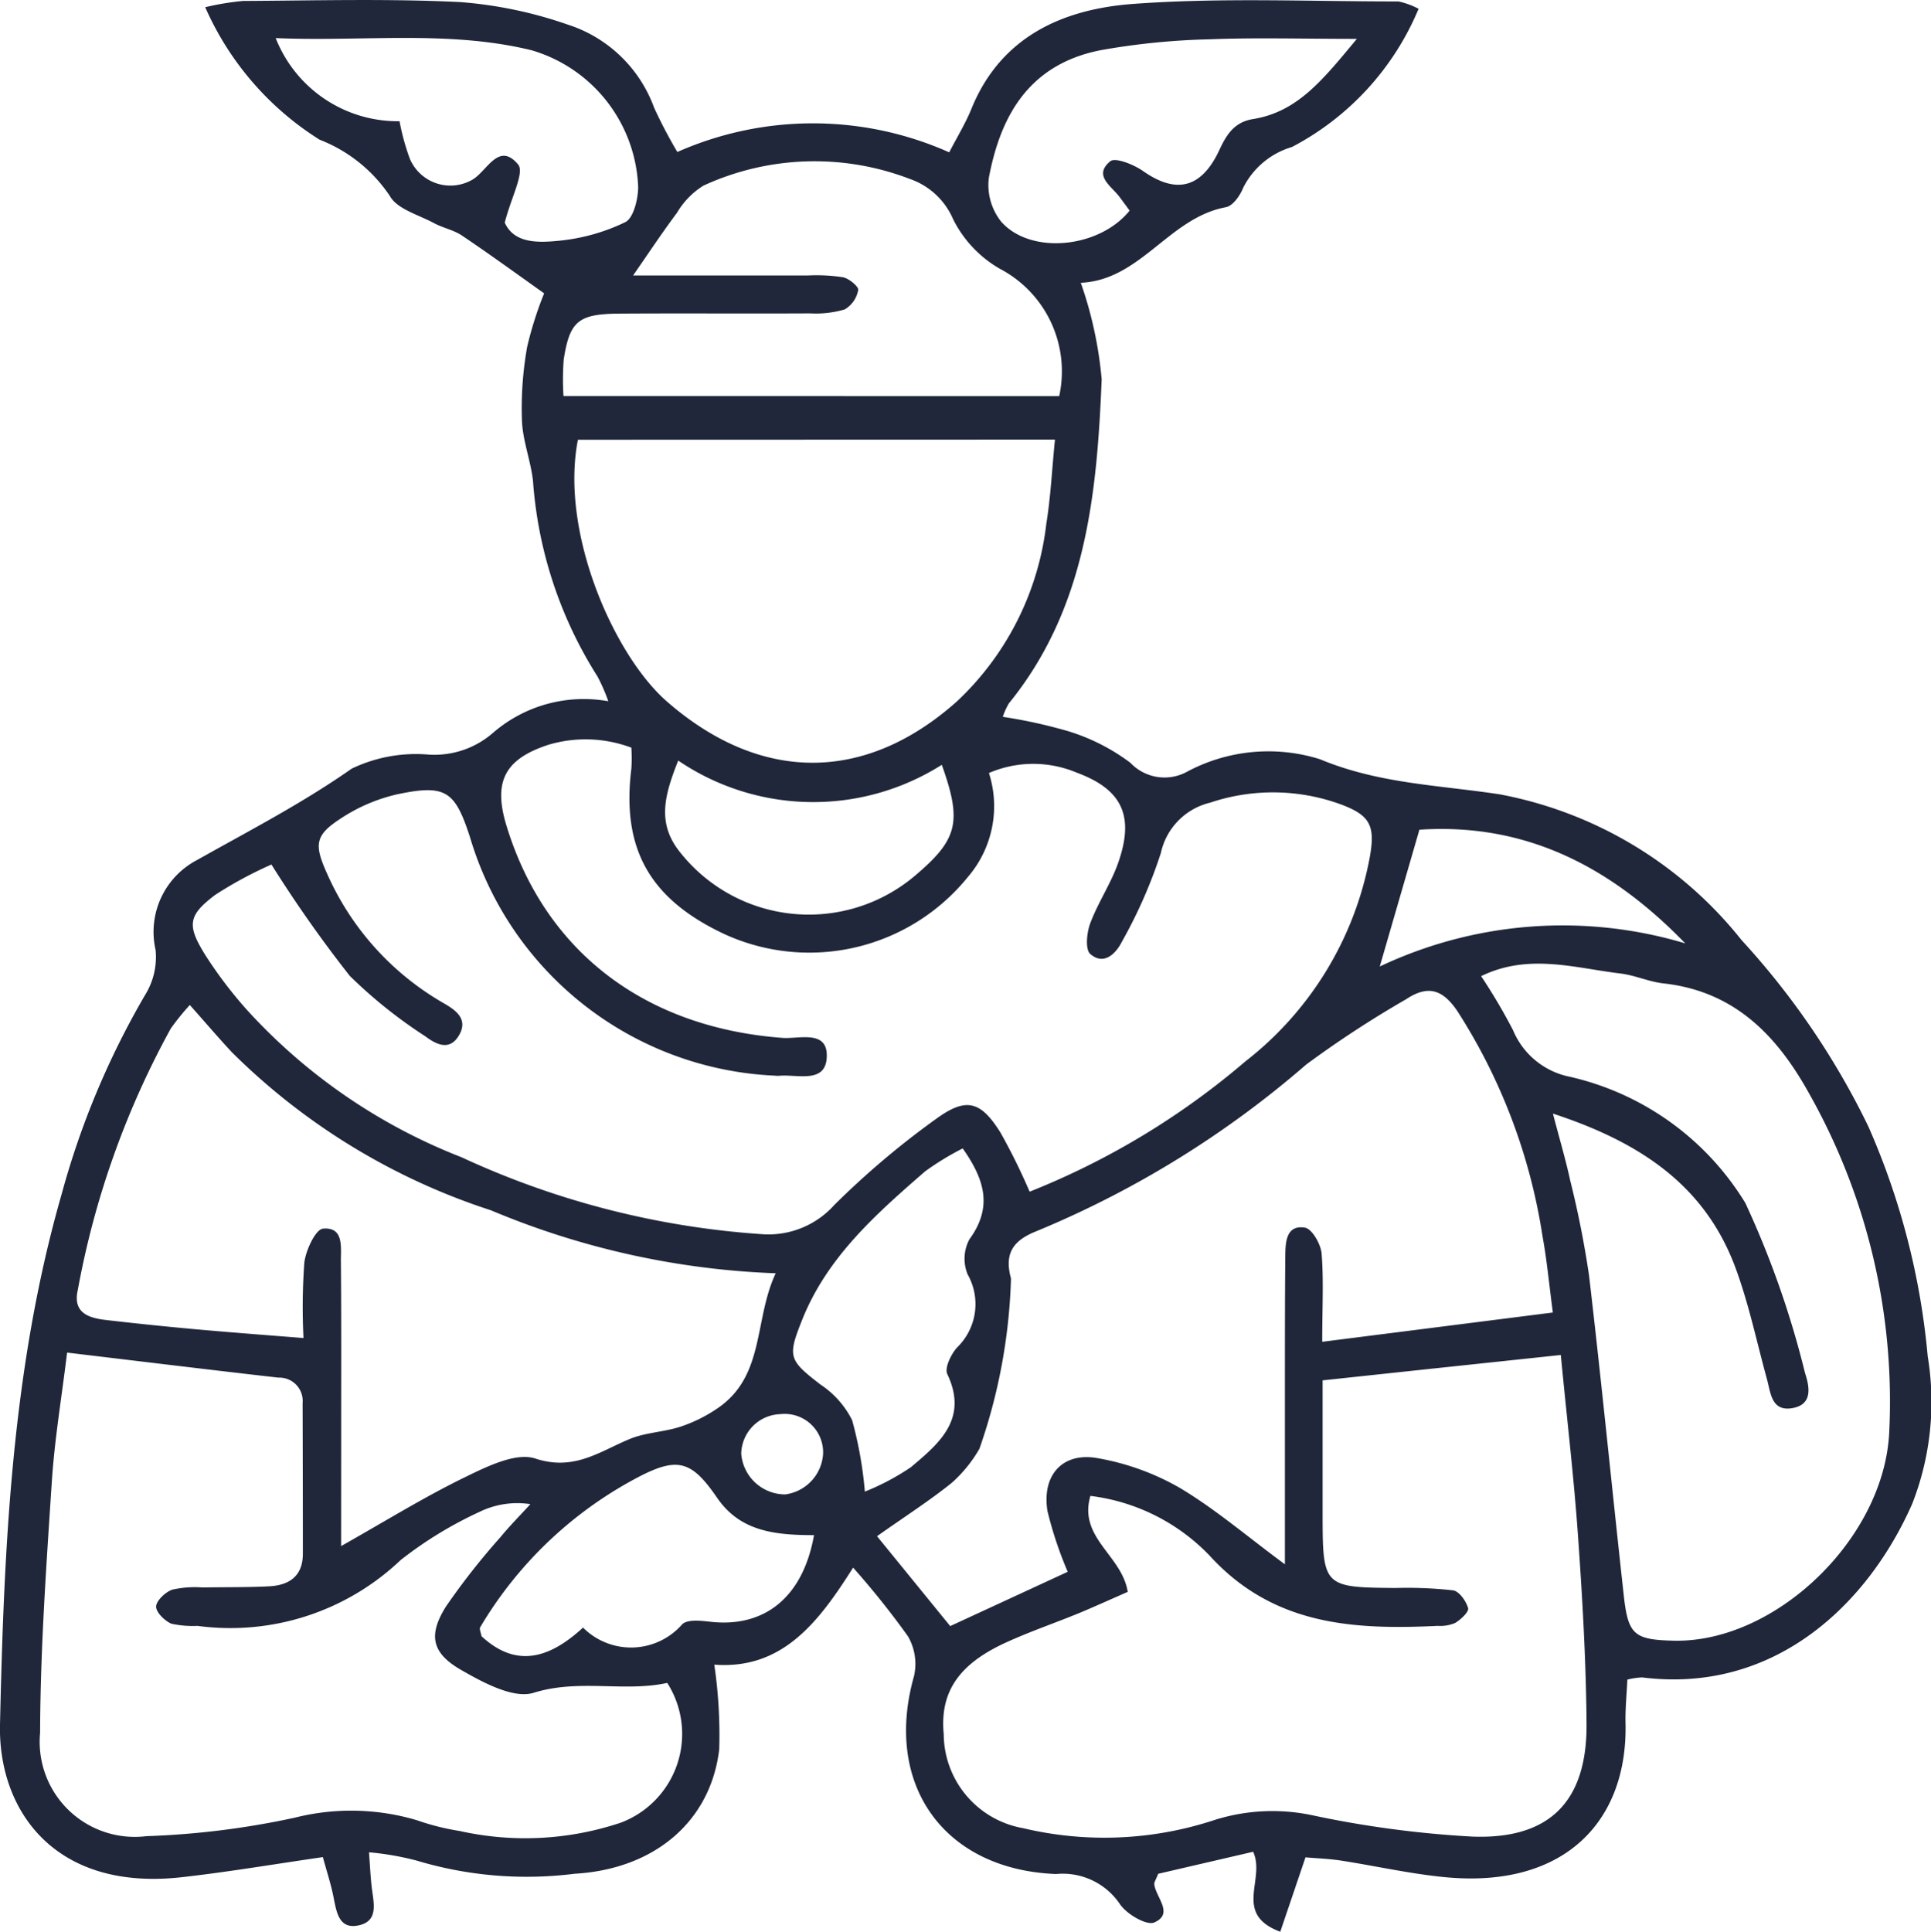 <?xml version="1.0" encoding="UTF-8"?> <svg xmlns="http://www.w3.org/2000/svg" xmlns:xlink="http://www.w3.org/1999/xlink" width="67.228" height="67.246" viewBox="0 0 67.228 67.246"><defs><clipPath id="clip-path"><rect width="67.228" height="67.246" fill="none"></rect></clipPath></defs><g id="Repeat_Grid_11" data-name="Repeat Grid 11" clip-path="url(#clip-path)"><g transform="translate(-956.26 -493.588)"><path id="Path_950" data-name="Path 950" d="M4797.917,7989.058c-.023.514-.076,1.018-.064,1.519.078,3.406-2.118,5.753-6.269,5.359-1.224-.116-2.432-.393-3.649-.581-.4-.061-.8-.074-1.224-.111l-.878,2.59c-1.662-.619-.5-1.821-.945-2.784l-3.306.767c-.073.194-.146.29-.135.374.064.459.688,1.017,0,1.32-.268.117-.97-.293-1.2-.643a2.4,2.4,0,0,0-2.222-1.043c-3.923-.155-6.008-3.13-4.944-6.887a1.913,1.913,0,0,0-.212-1.391,28.837,28.837,0,0,0-1.908-2.388c-1.193,1.887-2.459,3.559-4.833,3.377a16.848,16.848,0,0,1,.172,2.941c-.29,2.5-2.241,4.179-5.031,4.338a13.291,13.291,0,0,1-5.5-.457,9.967,9.967,0,0,0-1.663-.29c.038.487.053.873.1,1.254.063.511.236,1.13-.441,1.286-.7.163-.788-.447-.892-.972-.086-.442-.229-.874-.373-1.4-1.688.244-3.3.519-4.916.7-4.47.5-6.391-2.38-6.324-5.313.141-6.223.411-12.42,2.144-18.459a28.659,28.659,0,0,1,2.911-6.946,2.5,2.5,0,0,0,.362-1.559,2.823,2.823,0,0,1,1.45-3.136c1.816-1.022,3.658-1.972,5.376-3.177a5.164,5.164,0,0,1,2.666-.491,3.1,3.1,0,0,0,2.247-.749,4.828,4.828,0,0,1,4.022-1.107,6.3,6.3,0,0,0-.377-.863,14.64,14.64,0,0,1-2.245-6.809c-.078-.7-.356-1.391-.384-2.091a12.158,12.158,0,0,1,.181-2.574,12.664,12.664,0,0,1,.591-1.862c-1-.711-1.922-1.381-2.864-2.014-.289-.194-.658-.263-.969-.43-.538-.291-1.286-.488-1.54-.948a5.211,5.211,0,0,0-2.446-1.958,10.376,10.376,0,0,1-3.981-4.611,9.449,9.449,0,0,1,1.317-.218c2.52-.013,5.044-.084,7.558.039a14.759,14.759,0,0,1,3.743.783,4.741,4.741,0,0,1,3.011,2.894,16.67,16.67,0,0,0,.809,1.542,11.661,11.661,0,0,1,9.465.012c.278-.538.568-1.009.773-1.514,1.026-2.527,3.2-3.472,5.619-3.652,3.069-.228,6.166-.084,9.25-.087a2.761,2.761,0,0,1,.7.256,9.6,9.6,0,0,1-4.409,4.811,2.783,2.783,0,0,0-1.7,1.423c-.106.269-.359.629-.6.673-1.98.364-2.967,2.538-5.052,2.631a13.826,13.826,0,0,1,.727,3.362c-.163,4-.548,7.979-3.229,11.277a2.312,2.312,0,0,0-.213.471,17.491,17.491,0,0,1,2.278.5,7.011,7.011,0,0,1,2.164,1.1,1.635,1.635,0,0,0,1.944.326,6,6,0,0,1,4.657-.45c2.05.855,4.15.9,6.259,1.222a14.07,14.07,0,0,1,8.418,5.074,26.933,26.933,0,0,1,4.41,6.479,25.462,25.462,0,0,1,2.071,8.012,9.722,9.722,0,0,1-.538,5.127c-1.542,3.508-4.8,6.626-9.4,6.049A2.331,2.331,0,0,0,4797.917,7989.058Zm-47.207-28.375a14,14,0,0,0-1.954,1.054c-.949.716-.995,1.053-.359,2.081a14.862,14.862,0,0,0,1.485,1.953,19.819,19.819,0,0,0,7.441,5.1,29.567,29.567,0,0,0,10.544,2.685,3.076,3.076,0,0,0,2.436-1.018,29.232,29.232,0,0,1,3.635-3.063c1-.7,1.488-.518,2.15.533a21.533,21.533,0,0,1,1.019,2.064,26.749,26.749,0,0,0,7.509-4.534,11.706,11.706,0,0,0,4.325-7.067c.211-1.133.034-1.5-1.012-1.886a6.877,6.877,0,0,0-4.54-.055,2.305,2.305,0,0,0-1.714,1.754,16.916,16.916,0,0,1-1.357,3.088c-.2.4-.622.843-1.1.425-.182-.16-.123-.744,0-1.071.269-.716.712-1.369.967-2.089.577-1.63.159-2.564-1.445-3.155a3.9,3.9,0,0,0-3.05.015,3.78,3.78,0,0,1-.737,3.624,7.1,7.1,0,0,1-8.493,1.975c-2.591-1.224-3.564-2.967-3.219-5.752a5.963,5.963,0,0,0,0-.729,4.534,4.534,0,0,0-2.89-.1c-1.524.5-1.927,1.284-1.457,2.82,1.336,4.371,4.81,7.024,9.608,7.383.585.044,1.613-.308,1.539.71-.066.89-1.039.549-1.661.61a.956.956,0,0,1-.154-.006,11.61,11.61,0,0,1-10.6-8.291c-.527-1.628-.847-1.859-2.548-1.5a5.956,5.956,0,0,0-1.956.841c-.906.587-.931.91-.466,1.938a9.727,9.727,0,0,0,4.068,4.5c.413.24.838.547.521,1.1-.331.572-.8.326-1.184.039a16.594,16.594,0,0,1-2.624-2.1A44.4,44.4,0,0,1,4750.71,7960.683Zm44.886,17.074-4.2.446c-1.309.139-2.619.28-4.089.437,0,1.669,0,3.148,0,4.628,0,2.56.026,2.578,2.543,2.6a14.37,14.37,0,0,1,2,.082c.211.031.455.375.523.62.035.126-.257.4-.453.516a1.325,1.325,0,0,1-.6.1c-2.933.141-5.721-.012-7.936-2.433a6.913,6.913,0,0,0-4.162-2.091c-.425,1.466,1.1,2.064,1.3,3.341-.575.252-1.123.5-1.681.734-.855.351-1.733.65-2.572,1.035-1.653.758-2.291,1.738-2.153,3.187a3.342,3.342,0,0,0,2.761,3.269,12.232,12.232,0,0,0,6.685-.29,6.7,6.7,0,0,1,3.329-.171,36.166,36.166,0,0,0,5.631.755c2.706.1,4-1.242,3.974-3.946-.018-2.154-.141-4.309-.293-6.457C4796.062,7982.075,4795.819,7980.04,4795.6,7977.757Zm-52-.083c-.19,1.562-.435,3.016-.531,4.479-.191,2.915-.4,5.835-.409,8.754a3.31,3.31,0,0,0,3.7,3.6,28.877,28.877,0,0,0,5.168-.644,8.027,8.027,0,0,1,4.244.087,8.519,8.519,0,0,0,1.492.376,10.47,10.47,0,0,0,5.613-.289,3.3,3.3,0,0,0,1.617-4.865c-1.509.329-3.066-.15-4.651.344-.7.219-1.771-.36-2.541-.805-1.012-.585-1.133-1.21-.511-2.2a24.45,24.45,0,0,1,1.894-2.411c.329-.4.695-.768,1.044-1.151a3,3,0,0,0-1.775.271,13.745,13.745,0,0,0-2.746,1.679,8.6,8.6,0,0,1-7.066,2.288,3.515,3.515,0,0,1-.912-.076c-.234-.1-.538-.4-.531-.6s.321-.5.56-.585a3.616,3.616,0,0,1,1.067-.076c.77-.016,1.541,0,2.309-.041.7-.036,1.174-.356,1.173-1.137q0-2.619-.009-5.238a.812.812,0,0,0-.84-.889C4748.573,7978.274,4746.189,7977.983,4743.6,7977.674Zm43.7-.377,8.027-1.019c-.139-1.046-.211-1.851-.358-2.642a20.1,20.1,0,0,0-2.973-7.861c-.519-.758-1.027-.9-1.782-.4a36.825,36.825,0,0,0-3.473,2.27,34.344,34.344,0,0,1-9.388,5.8c-.791.315-1.139.748-.891,1.648a19.629,19.629,0,0,1-1.1,5.93,4.75,4.75,0,0,1-.964,1.186c-.788.632-1.643,1.179-2.6,1.856l2.548,3.129,4.091-1.89a13.3,13.3,0,0,1-.706-2.118c-.2-1.262.538-2.063,1.762-1.835a8.772,8.772,0,0,1,2.843,1.03c1.243.741,2.357,1.7,3.662,2.662,0-2.163,0-4.158,0-6.153,0-1.54,0-3.081.014-4.622.006-.464.045-1.049.684-.944.245.04.551.57.58.9C4787.346,7975.131,4787.294,7976.046,4787.294,7977.3Zm-34.16,7.112c1.537-.867,2.881-1.7,4.3-2.392.767-.374,1.781-.88,2.464-.655,1.346.442,2.228-.242,3.279-.679.557-.231,1.2-.242,1.78-.433a5.18,5.18,0,0,0,1.3-.65c1.638-1.128,1.245-3.066,2.007-4.688a28.2,28.2,0,0,1-9.913-2.192,22.735,22.735,0,0,1-9.018-5.5c-.477-.512-.931-1.045-1.467-1.647a8.712,8.712,0,0,0-.661.817,30.092,30.092,0,0,0-3.238,9.1c-.183.795.367.977.976,1.048q1.527.177,3.06.317c1.2.108,2.4.2,3.821.311a21.446,21.446,0,0,1,.03-2.635c.057-.432.391-1.149.65-1.172.73-.066.618.648.622,1.128.019,2.108.009,4.215.01,6.323Zm42.189-15.056c.252.962.453,1.636.6,2.321a33.713,33.713,0,0,1,.658,3.316c.436,3.714.8,7.436,1.211,11.154.149,1.351.364,1.526,1.732,1.558,3.535.084,7.338-3.548,7.508-7.264a21.817,21.817,0,0,0-2.812-11.825c-1.126-2.018-2.608-3.523-5.048-3.792-.506-.056-.992-.284-1.5-.345-1.591-.19-3.2-.711-4.848.093a20.033,20.033,0,0,1,1.11,1.879,2.721,2.721,0,0,0,1.994,1.627,9.675,9.675,0,0,1,6.094,4.39,32.344,32.344,0,0,1,2.079,5.921c.169.51.261,1.108-.457,1.223s-.739-.542-.873-1.027c-.354-1.286-.626-2.6-1.087-3.848C4800.63,7971.871,4798.388,7970.356,4795.323,7969.353Zm-33.945-23.457c-.631,3.231,1.257,7.5,3.091,9.106,3.259,2.847,6.908,2.854,10.107,0a10.06,10.06,0,0,0,3.111-6.191c.151-.927.194-1.872.3-2.92Zm16.757-1.52a4.033,4.033,0,0,0-2.069-4.433,4.1,4.1,0,0,1-1.623-1.719,2.541,2.541,0,0,0-1.507-1.406,9.249,9.249,0,0,0-7.186.231,2.751,2.751,0,0,0-.921.944c-.533.713-1.025,1.458-1.53,2.185,1.92,0,4,0,6.087,0a6.091,6.091,0,0,1,1.226.062c.209.045.547.328.524.444a.985.985,0,0,1-.466.674,3.554,3.554,0,0,1-1.208.139c-2.207.011-4.415-.006-6.622.008-1.444.01-1.744.254-1.955,1.588a8.888,8.888,0,0,0-.009,1.281Zm10.362-12.435c-1.945,0-3.534-.048-5.118.015a24.653,24.653,0,0,0-3.815.382c-2.619.521-3.507,2.475-3.88,4.444a2.048,2.048,0,0,0,.431,1.523c1.026,1.163,3.416.926,4.471-.386-.112-.152-.231-.314-.351-.475-.285-.382-.924-.745-.323-1.242.175-.145.819.114,1.141.34,1.141.8,2.032.625,2.667-.752.266-.576.551-.959,1.167-1.058C4786.445,7934.48,4787.326,7933.351,4788.5,7931.941Zm-29.665,6.4c.328.73,1.17.7,1.9.626a6.792,6.792,0,0,0,2.294-.645c.287-.143.444-.792.45-1.213a5.167,5.167,0,0,0-3.713-4.772c-2.911-.709-5.863-.292-8.907-.423a4.571,4.571,0,0,0,4.312,2.894,7.988,7.988,0,0,0,.359,1.308,1.534,1.534,0,0,0,2.186.722c.507-.3.908-1.333,1.583-.524C4759.531,7936.59,4759.057,7937.455,4758.832,7938.341Zm10.771,45.687c-1.381,0-2.579-.134-3.379-1.3-.857-1.248-1.334-1.432-2.633-.778a13.912,13.912,0,0,0-5.614,5.282c-.039.063.024.19.044.314,1.237,1.147,2.4.743,3.535-.3a2.363,2.363,0,0,0,3.454-.116c.189-.179.658-.122.987-.086C4767.878,7987.255,4769.217,7986.19,4769.6,7984.028Zm5.173-13.463a9.753,9.753,0,0,0-1.311.8c-1.707,1.485-3.406,2.98-4.279,5.165-.514,1.29-.474,1.4.639,2.257a3.212,3.212,0,0,1,1.1,1.239,13.653,13.653,0,0,1,.443,2.487,8.45,8.45,0,0,0,1.6-.848c.984-.828,2.014-1.68,1.27-3.244-.1-.213.129-.689.339-.924a2.1,2.1,0,0,0,.37-2.545,1.433,1.433,0,0,1,.06-1.22C4775.83,7972.609,4775.54,7971.647,4774.776,7970.565Zm-9.906-13.5c-.47,1.182-.73,2.129-.006,3.1a5.717,5.717,0,0,0,8.221.931c1.521-1.28,1.676-1.882.962-3.884A8.368,8.368,0,0,1,4764.87,7957.063Zm35.063,6.365c-2.551-2.627-5.5-4.207-9.258-3.959-.461,1.592-.883,3.047-1.38,4.762A14.888,14.888,0,0,1,4799.933,7963.428Zm-31.351,19.182a1.518,1.518,0,0,0,1.333-1.435,1.338,1.338,0,0,0-1.488-1.361,1.405,1.405,0,0,0-1.363,1.375A1.537,1.537,0,0,0,4768.582,7982.61Z" transform="translate(-3785 -7437)" fill="#20273a"></path></g></g></svg> 